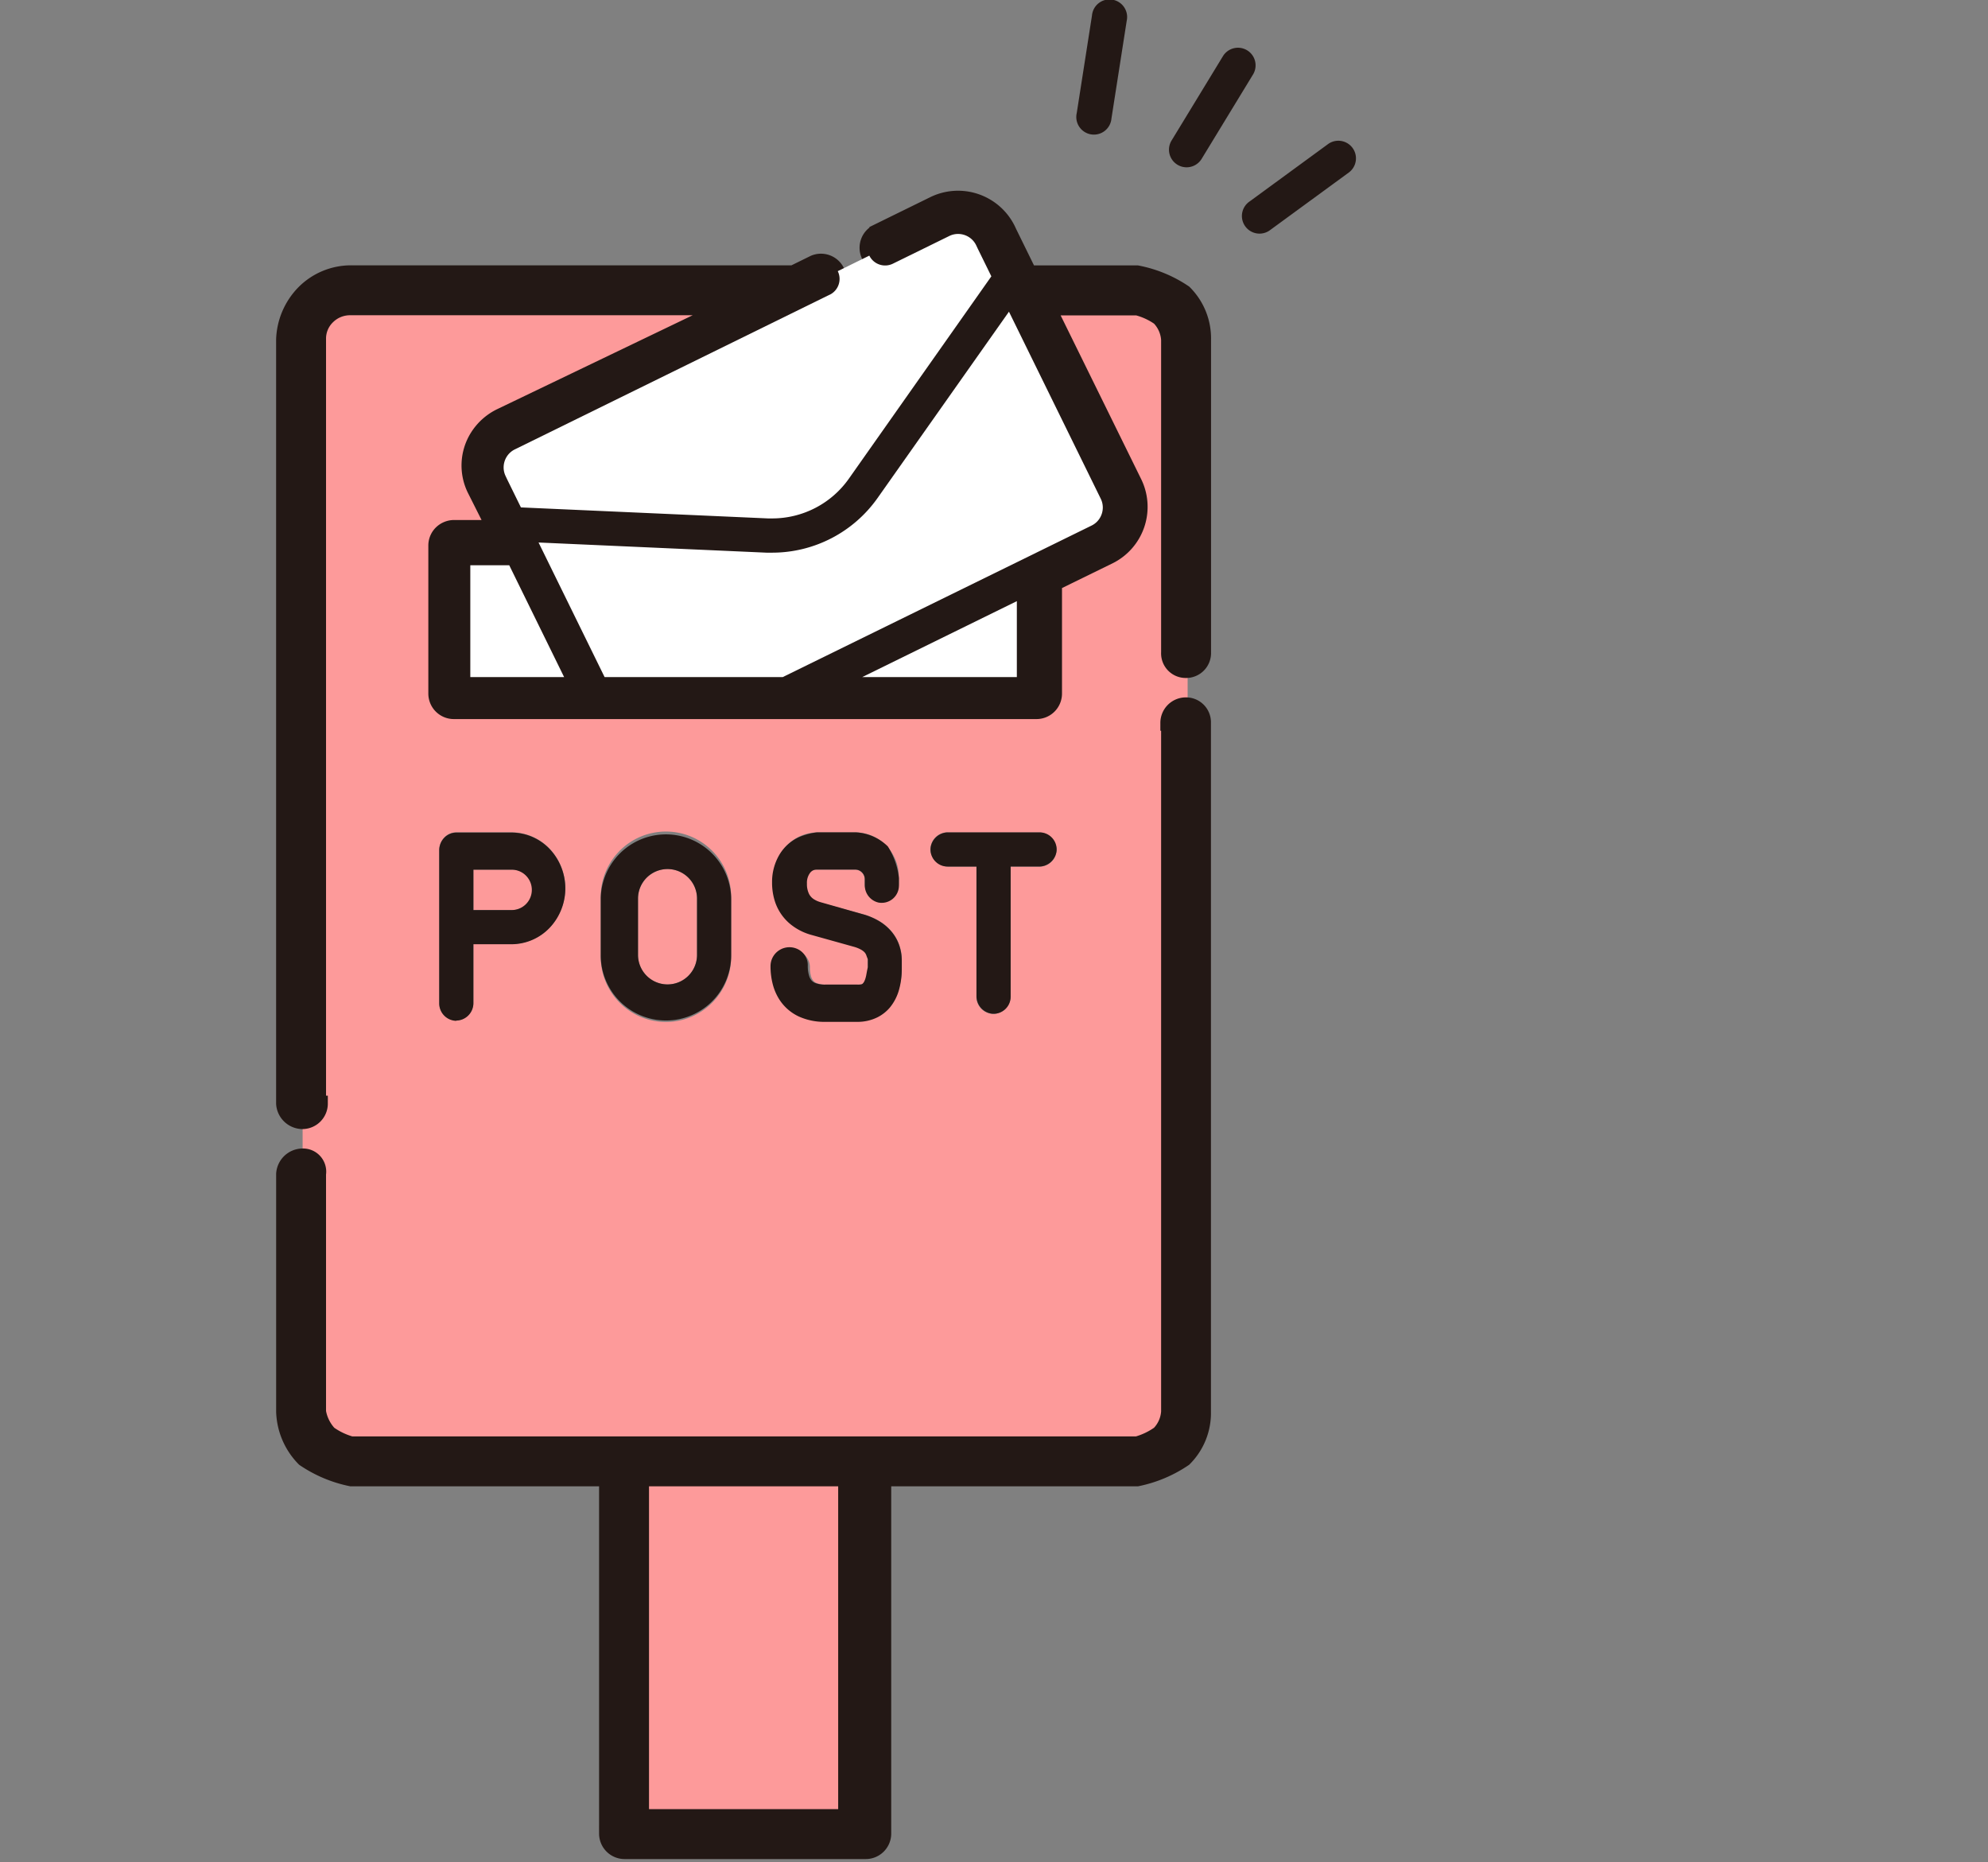 <svg xmlns="http://www.w3.org/2000/svg" width="63" height="59" viewBox="0 0 63 59"><rect x="0" y="0" width="63" height="59" fill="#808080" stroke="none"/><defs><clipPath id="a"><path data-name="長方形 11594" transform="translate(1005 5990)" fill="#fff" stroke="#707070" d="M0 0h63v59H0z"/></clipPath></defs><g data-name="マスクグループ 350" transform="translate(-1005 -5990)" clip-path="url(#a)"><g data-name="グループ 8412"><path data-name="パス 182" d="M1025.317 6036.841h6.495v10.726h-6.495z" fill="#fd9a9a"/><g data-name="グループ 511"><g data-name="グループ 653"><path data-name="パス 166" d="M1021.692 6018.645a.64.64 0 00-.452-1.092h-1.237v1.279h1.237a.635.635 0 00.452-.187" fill="#fd9a9a"/><path data-name="パス 167" d="M1018.92 6016.935a.57.57 0 01.159-.4.53.53 0 01.383-.165h1.748a1.674 1.674 0 011.207.519 1.818 1.818 0 010 2.5 1.674 1.674 0 01-1.207.519h-1.208v1.849a.562.562 0 01-.432.559.548.548 0 01-.65-.55zm5.117 1.523a2.067 2.067 0 114.133 0v1.808a2.067 2.067 0 11-4.133 0zm8.436 1.768a.27.27 0 00-.071-.094.53.53 0 00-.1-.068 1.023 1.023 0 00-.215-.084l-1.344-.375a1.809 1.809 0 01-.7-.368 1.557 1.557 0 01-.463-.705 1.936 1.936 0 01-.089-.6 1.692 1.692 0 01.226-.864 1.416 1.416 0 01.633-.574 1.375 1.375 0 01.569-.122h1.19a1.358 1.358 0 01.976.417 1.443 1.443 0 01.4 1.006v.179a.561.561 0 01-.432.558.547.547 0 01-.65-.547v-.125a.3.3 0 00-.092-.217.315.315 0 00-.222-.09h-1.27a.265.265 0 00-.109.022.277.277 0 00-.092.067.508.508 0 00-.114.351.684.684 0 00.071.336.442.442 0 00.17.171.829.829 0 00.207.085l1.373.374a2.169 2.169 0 01.515.21 1.552 1.552 0 01.439.371 1.356 1.356 0 01.2.347 1.455 1.455 0 01.1.54v.222a2.322 2.322 0 01-.077.615 1.487 1.487 0 01-.295.575 1.219 1.219 0 01-.366.292 1.362 1.362 0 01-.632.146h-1.033a1.789 1.789 0 01-.776-.16 1.349 1.349 0 01-.552-.48 1.524 1.524 0 01-.188-.416 2.036 2.036 0 01-.075-.523.565.565 0 01.5-.59.541.541 0 01.581.54.951.951 0 00.041.3.336.336 0 00.086.144.292.292 0 00.093.057.771.771 0 00.289.045h1.027a.333.333 0 00.122-.018.142.142 0 00.054-.037.274.274 0 00.038-.056.615.615 0 00.051-.144 1.35 1.35 0 00.032-.308v-.256a.353.353 0 00-.027-.148m2.555-3.853h2.887a.56.56 0 01.567.493.541.541 0 01-.539.59h-.916v4.097a.56.56 0 01-.493.567.541.541 0 01-.59-.539v-4.128h-.888a.56.56 0 01-.567-.493.541.541 0 01.539-.59m-19.847 10.776v7.524a.958.958 0 00.307.7 1.074 1.074 0 00.741.29h24.77a1.074 1.074 0 00.741-.29.958.958 0 00.307-.7v-21.808a.575.575 0 01.59-.558v-1.115a.575.575 0 01-.59-.558v-9.9a.957.957 0 00-.307-.7 1.074 1.074 0 00-.741-.29h-2.788l2.731 5.541a1.748 1.748 0 01-.8 2.343l-1.732.847v3.5a.558.558 0 01-.559.557h-18.469a.558.558 0 01-.559-.557v-4.689a.555.555 0 01.555-.555h1.246l-.547-1.114-.047-.095a1.745 1.745 0 01.8-2.336l7.011-3.442h-11.612a1.073 1.073 0 00-.741.29.957.957 0 00-.307.7v24.185a.575.575 0 01-.59.557v1.115a.575.575 0 01.59.558" fill="#fd9a9a"/><path data-name="パス 168" d="M1026.154 6021.189a.935.935 0 00.935-.935v-1.785a.935.935 0 00-1.87 0v1.785a.935.935 0 00.935.935" fill="#fd9a9a"/><path data-name="パス 169" d="M1021.139 6007.91l1.739 3.543h-2.978v-3.543zm8.15-.4h.183a4.088 4.088 0 003.341-1.734l4.162-5.91 2.908 5.924a.633.633 0 01.066.28.644.644 0 01-.094.334.632.632 0 01-.263.239l-9.786 4.8h-5.645l-2.094-4.255zm7.936 3.942h-4.9l4.9-2.406zm-22.143 13.512v-24.237a.969.969 0 01.3-.7 1.014 1.014 0 01.713-.289h11.954l-7.175 3.446a1.768 1.768 0 00-.737.656 1.709 1.709 0 00-.079 1.676l.048.095.56 1.114h-1.276a.579.579 0 00-.4.163.553.553 0 00-.166.393v4.694a.558.558 0 00.559.557h18.463a.558.558 0 00.559-.557v-3.5l1.732-.847a1.746 1.746 0 00.8-2.343l-2.727-5.543h2.826a2.148 2.148 0 01.7.322 1.1 1.1 0 01.31.7v9.908a.529.529 0 00.537.558.539.539 0 00.545-.558v-9.908a2.038 2.038 0 00-.6-1.489 4.013 4.013 0 00-1.489-.616h-3.427l-.631-1.286-.047-.1a1.753 1.753 0 00-2.347-.8l-1.785.876a.558.558 0 00-.255.747h0a.558.558 0 00.747.255l1.785-.876a.631.631 0 01.28-.066.644.644 0 01.334.094.631.631 0 01.239.263l.047.1.435.886-4.514 6.408a2.972 2.972 0 01-2.429 1.261h-.133l-7.832-.349-.435-.886-.047-.1a.631.631 0 01-.066-.28.643.643 0 01.094-.334.632.632 0 01.263-.239l9.974-4.9a.558.558 0 00-.492-1l-.657.323h-14.012a2.1 2.1 0 00-1.489.616 2.222 2.222 0 00-.639 1.492v24.2a.593.593 0 00.581.558.558.558 0 00.558-.558z" fill="#231815" stroke="#231815" stroke-width=".5"/><path data-name="パス 170" d="M1031.812 6047.568h-6.495v-10.727h6.495zm10.234-34.665v21.822a1.1 1.1 0 01-.31.7 2.261 2.261 0 01-.7.334h-24.908a2.259 2.259 0 01-.7-.334 1.358 1.358 0 01-.346-.7v-7.529a.483.483 0 00-.5-.558.593.593 0 00-.581.558v7.529a2.222 2.222 0 00.639 1.489 4.1 4.1 0 001.489.627h8.106v11.252a.558.558 0 00.558.557h7.642a.558.558 0 00.558-.557v-11.252h8.043a4.1 4.1 0 001.489-.627 2.038 2.038 0 00.6-1.489v-21.822a.539.539 0 00-.545-.558.558.558 0 00-.558.558z" fill="#231815" stroke="#231815" stroke-width=".5"/><path data-name="パス 171" d="M1037.224 6011.452v-2.406l-4.9 2.406z" fill="#fff"/><path data-name="パス 172" d="M1019.904 6011.452h2.973l-1.739-3.543h-1.234z" fill="#fff"/><path data-name="パス 173" d="M1025.219 6018.469a.935.935 0 011.87 0v1.785a.935.935 0 01-1.87 0zm.886 3.863a2.066 2.066 0 002.066-2.067v-1.808a2.067 2.067 0 00-4.133 0v1.808a2.066 2.066 0 002.067 2.067" fill="#231815"/><path data-name="パス 174" d="M1020.002 6017.554h1.237a.64.64 0 010 1.279h-1.237zm-.541 4.781a.552.552 0 00.541-.561v-1.858h1.208a1.674 1.674 0 001.207-.519 1.818 1.818 0 000-2.5 1.674 1.674 0 00-1.207-.519h-1.749a.53.53 0 00-.383.165.57.57 0 00-.159.4v4.839a.552.552 0 00.541.561" fill="#231815"/><path data-name="パス 175" d="M1035.029 6017.456h.916v4.094a.56.56 0 00.493.567.541.541 0 00.59-.539v-4.123h.888a.56.56 0 00.567-.493.541.541 0 00-.539-.59h-2.887a.56.56 0 00-.567.493.541.541 0 00.539.59" fill="#231815"/><path data-name="パス 176" d="M1032.438 6020.953a.614.614 0 01-.051.144.274.274 0 01-.037.055.134.134 0 01-.05.036.656.656 0 01-.126.007h-1.021a.84.84 0 01-.316-.05.317.317 0 01-.1-.062.366.366 0 01-.093-.158 1.054 1.054 0 01-.045-.338.562.562 0 00-.327-.52.6.6 0 00-.854.533 2.262 2.262 0 00.082.625 1.663 1.663 0 00.205.453 1.471 1.471 0 00.6.523 1.95 1.95 0 00.846.174h1.015a1.406 1.406 0 00.654-.151 1.259 1.259 0 00.378-.3 1.536 1.536 0 00.3-.594 2.4 2.4 0 00.079-.636v-.256a1.49 1.49 0 00-.1-.542 1.367 1.367 0 00-.2-.348 1.532 1.532 0 00-.43-.372 2.092 2.092 0 00-.5-.21l-1.339-.381a.8.8 0 01-.2-.085.44.44 0 01-.166-.171.7.7 0 01-.07-.337.517.517 0 01.111-.352.27.27 0 01.09-.067.254.254 0 01.107-.022h1.227a.291.291 0 01.211.09.309.309 0 01.087.217v.179a.561.561 0 00.432.558.547.547 0 00.65-.547v-.227a2.312 2.312 0 00-.353-1.006 1.573 1.573 0 00-1.006-.444h-1.238a2.049 2.049 0 00-.567.15 1.411 1.411 0 00-.631.572 1.687 1.687 0 00-.225.862 1.933 1.933 0 00.089.6 1.552 1.552 0 00.462.7 1.8 1.8 0 00.7.367l1.34.374a1.026 1.026 0 01.215.084.522.522 0 01.1.068.27.27 0 01.071.094c.015.033.026.076.058.148v.256c-.031.119-.043.225-.063.307" fill="#231815"/><path data-name="パス 177" d="M1031.291 5999.337l-9.974 4.9a.632.632 0 00-.263.239.643.643 0 00-.094.334.631.631 0 00.066.28l.047.1.435.886 7.832.349h.133a2.972 2.972 0 002.429-1.261l4.514-6.409-.435-.886-.047-.1a.631.631 0 00-.239-.263.644.644 0 00-.334-.094.631.631 0 00-.28.066l-1.785.876a.558.558 0 01-.747-.255l-1 .492a.558.558 0 01-.255.747" fill="#fff"/><path data-name="パス 178" d="M1029.805 6011.452l9.786-4.8a.632.632 0 00.263-.239.644.644 0 00.094-.334.634.634 0 00-.066-.28l-2.908-5.924-4.162 5.901a4.088 4.088 0 01-3.341 1.734h-.183l-7.221-.322 2.093 4.264z" fill="#fff"/><path data-name="パス 179" d="M1039.605 5990.492l-.483 3.091a.558.558 0 101.1.172l.483-3.091a.558.558 0 10-1.1-.172" fill="#231815"/><path data-name="パス 180" d="M1044.522 5991.594a.558.558 0 00-.767.186l-1.628 2.672a.558.558 0 10.953.581l1.628-2.672a.558.558 0 00-.186-.767" fill="#231815"/><path data-name="パス 181" d="M1047.097 5994.557l-2.526 1.847a.558.558 0 00.659.9l2.526-1.847a.558.558 0 00-.659-.9" fill="#231815"/></g></g></g></g></svg>